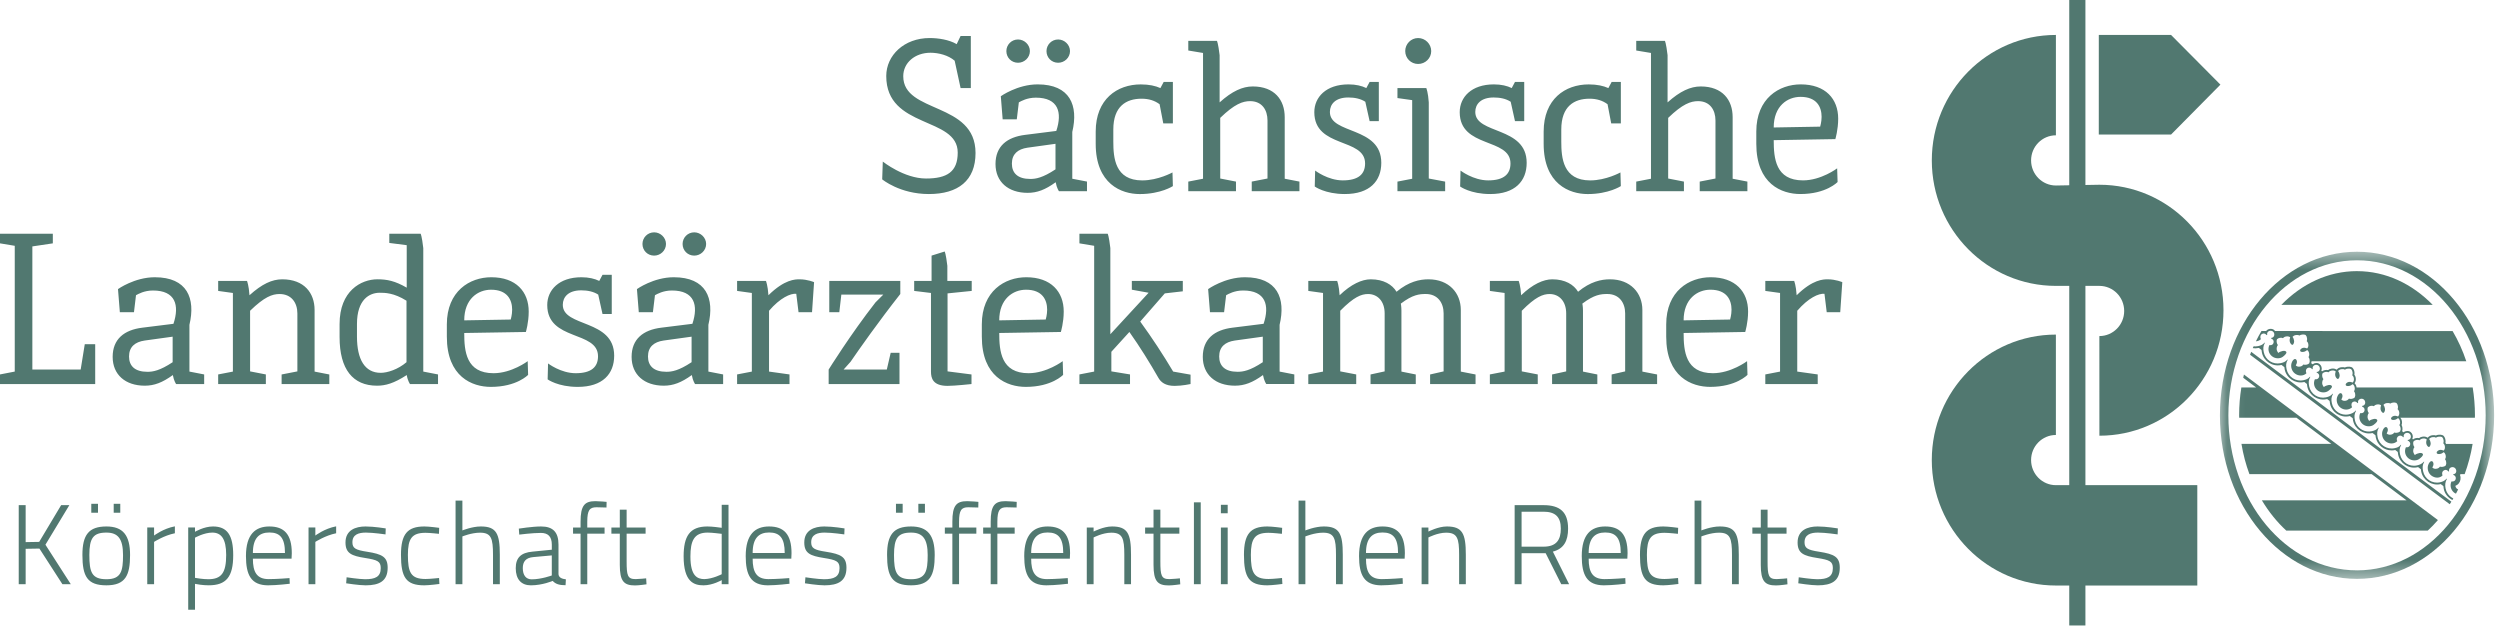 <svg xmlns="http://www.w3.org/2000/svg" xmlns:xlink="http://www.w3.org/1999/xlink" width="138" height="35" viewBox="0 0 138 35">
    <defs>
        <path id="z4qa42afba" d="M0.119 0.481L15.255 0.481 15.255 18.539 0.119 18.539z"/>
        <path id="4g3o2mowgc" d="M0 35.083L137.674 35.083 137.674 0.556 0 0.556z"/>
    </defs>
    <g fill="none" fill-rule="evenodd">
        <g>
            <g>
                <g transform="translate(-10 -23) translate(10 22) translate(0 .444)">
                    <path fill="#517870" d="M1.786 14.158l1.13-.169v-.53H0v.53l.814.135v6.943L0 21.225v.53h5.255v-2.198h-.576l-.226 1.398H1.786v-6.797zM9.53 19.14v1.41c-.712.472-1.096.53-1.39.53-.7 0-1.017-.328-1.017-.846 0-.53.328-.801.859-.88l1.548-.214zm1.74 2.615v-.53l-.814-.158v-2.58c.35-1.466-.124-2.627-1.91-2.627-1.118 0-2.033.654-2.033.654l.102 1.274h.78l.112-.936c.125-.067.452-.26.938-.26 1.243 0 1.469.813 1.13 1.838l-1.718.214c-1.005.124-1.638.632-1.638 1.612 0 .98.7 1.59 1.774 1.59.52 0 .971-.17 1.548-.587.057.327.181.496.181.496h1.548zm.773-5.692v.552l.813.113v4.34l-.813.157v.53h2.632v-.53l-.87-.169V17.71c.79-.767 1.22-.924 1.627-.924.655 0 .983.484.983 1.07v3.201l-.87.17v.53h2.633v-.53l-.813-.159v-3.403c0-.936-.577-1.691-1.785-1.691-.566 0-1.12.259-1.809.88-.034-.542-.136-.79-.136-.79h-1.592zm10.396 4.486c-.474.406-1.062.587-1.422.587-.883 0-1.312-.745-1.312-1.996v-.699c0-1.352.688-1.725 1.254-1.725.282 0 .78 0 1.48.44v3.393zm-.95-7.09v.507l.962.124v2.345c-.644-.372-1.085-.462-1.616-.462-.904 0-2.09.642-2.09 2.468v.721c0 1.782.733 2.684 2.067 2.684.464 0 .927-.125 1.64-.587.055.327.18.496.18.496h1.547v-.53l-.814-.158V14.25c-.078-.677-.145-.79-.145-.79h-1.73zm4.137 4.78c0-1.184.757-1.691 1.48-1.691.893 0 1.165.552 1.165 1.104 0 .283-.08.542-.08.542l-2.565.045zm3.402.642s.157-.519.157-1.127c0-1.094-.7-1.894-2.067-1.894-1.187 0-2.452.766-2.452 2.604v.676c0 2.22 1.401 2.772 2.43 2.772 1.434 0 2.056-.664 2.056-.664l-.023-.756s-.881.665-1.886.665c-1.516 0-1.617-1.217-1.617-2.22l3.402-.056zm4.231-.992h.51v-2.164h-.51l-.18.338c-.25-.123-.577-.203-.983-.203-1.244 0-1.888.71-1.888 1.533 0 2.006 2.803 1.398 2.803 2.829 0 .587-.362.935-1.232.935-.825 0-1.526-.54-1.526-.54l-.023.88s.566.415 1.662.415c1.379 0 2.011-.72 2.011-1.724 0-2.028-2.836-1.555-2.836-2.806 0-.44.316-.8 1.017-.8.35 0 .678.067.938.236l.237 1.071zm4.917 1.25v1.41c-.712.473-1.095.53-1.39.53-.7 0-1.017-.327-1.017-.845 0-.53.327-.801.859-.88l1.548-.214zm1.741 2.616v-.53l-.814-.158v-2.58c.35-1.466-.124-2.627-1.91-2.627-1.119 0-2.034.654-2.034.654l.102 1.274h.78l.113-.936c.124-.067.451-.26.937-.26 1.244 0 1.47.813 1.13 1.838l-1.718.214c-1.005.124-1.638.632-1.638 1.612 0 .98.7 1.59 1.775 1.59.519 0 .971-.17 1.548-.587.056.327.18.496.18.496h1.55zm-2.238-7.732c0 .36.282.643.644.643.35 0 .656-.282.656-.643 0-.35-.306-.642-.656-.642-.362 0-.644.293-.644.642zm-2.215 0c0 .36.282.643.645.643.35 0 .654-.282.654-.643 0-.35-.304-.642-.654-.642-.363 0-.645.293-.645.642zm5.224 2.04v.552l.814.113v4.34l-.814.157v.53h2.893v-.53l-1.13-.158V17.71c.61-.71 1.187-.97 1.503-.936l.125 1.015h.745l.113-1.658s-.361-.157-.803-.157c-.236 0-.825 0-1.716.88-.035-.542-.137-.79-.137-.79h-1.593zm8.964 5.692v-1.724h-.486l-.214.924h-2.385l.384-.429c.486-.71 1.548-2.22 2.746-3.741v-.722h-3.921v1.725h.554l.112-.97h2.317l-.43.428c-1.39 1.781-2.587 3.709-2.587 3.709v.8h3.91zm1.771-7.09v1.398h-.96v.552l.927.113v4.34c0 .36.101.788.915.788.395 0 1.322-.1 1.322-.1v-.53l-1.322-.17v-4.305l1.334-.136v-.552h-1.345v-.834c-.08-.677-.147-.79-.147-.79l-.724.227zm3.735 3.574c0-1.184.758-1.691 1.48-1.691.894 0 1.165.552 1.165 1.104 0 .283-.08.542-.08.542l-2.565.045zm3.401.642s.159-.519.159-1.127c0-1.094-.7-1.894-2.068-1.894-1.186 0-2.453.766-2.453 2.604v.676c0 2.22 1.401 2.772 2.43 2.772 1.436 0 2.057-.664 2.057-.664l-.022-.756s-.882.665-1.888.665c-1.514 0-1.616-1.217-1.616-2.22l3.401-.056zm1.025-5.422v.53l.814.135v6.943l-.814.158v.53h2.793v-.53l-1.03-.169v-1.081l.995-1.094c.576.81 1.141 1.725 1.604 2.536.136.237.384.44.893.44.418 0 .88-.102.88-.102v-.518l-.96-.17c-.564-.946-1.163-1.86-1.818-2.761l1.356-1.555.994-.114v-.574h-2.814v.485l.927.168-2.113 2.29v-4.757c-.08-.677-.146-.79-.146-.79h-1.56zm10.122 5.68v1.41c-.712.473-1.096.53-1.39.53-.7 0-1.017-.327-1.017-.845 0-.53.328-.801.86-.88l1.547-.214zm1.74 2.616v-.53l-.812-.158v-2.58c.35-1.466-.125-2.627-1.911-2.627-1.119 0-2.034.654-2.034.654l.102 1.274h.779l.113-.936c.125-.067.452-.26.938-.26 1.244 0 1.47.813 1.13 1.838l-1.717.214c-1.006.124-1.64.632-1.64 1.612 0 .98.702 1.59 1.776 1.59.519 0 .972-.17 1.547-.587.058.327.182.496.182.496h1.548zm.772-5.692v.552l.813.113v4.34l-.813.157v.53h2.645v-.53l-.882-.169V17.71c.758-.767 1.164-.924 1.537-.924.52 0 .915.394.915 1.07v3.201l-.779.17v.53h2.497v-.53l-.792-.159v-3.37c0-.214-.033-.383-.033-.383.656-.496 1.018-.53 1.379-.53.656 0 .983.485.983 1.071v3.201l-.746.17v.53h2.509v-.53l-.814-.159v-3.403c0-.936-.655-1.691-1.786-1.691-.485 0-1.084.124-1.762.687-.237-.394-.712-.687-1.424-.687-.486 0-1.085.27-1.717.88-.035-.542-.136-.79-.136-.79h-1.594zm10.022 0v.552l.814.113v4.34l-.814.157v.53h2.644v-.53l-.882-.169V17.71c.757-.767 1.165-.924 1.537-.924.52 0 .915.394.915 1.07v3.201l-.779.17v.53h2.498v-.53l-.792-.159v-3.37c0-.214-.034-.383-.034-.383.655-.496 1.018-.53 1.38-.53.654 0 .982.485.982 1.071v3.201l-.746.17v.53h2.51v-.53l-.814-.159v-3.403c0-.936-.656-1.691-1.786-1.691-.486 0-1.084.124-1.763.687-.237-.394-.712-.687-1.424-.687-.487 0-1.085.27-1.718.88-.033-.542-.136-.79-.136-.79H82.24zm10.696 2.176c0-1.184.756-1.691 1.48-1.691.892 0 1.164.552 1.164 1.104 0 .283-.079.542-.079.542l-2.565.045zm3.4.642s.159-.519.159-1.127c0-1.094-.7-1.894-2.068-1.894-1.186 0-2.452.766-2.452 2.604v.676c0 2.22 1.4 2.772 2.43 2.772 1.434 0 2.056-.664 2.056-.664l-.022-.756s-.882.665-1.887.665c-1.514 0-1.616-1.217-1.616-2.22l3.4-.056zm1.109-2.818v.552l.814.113v4.34l-.814.157v.53h2.893v-.53l-1.13-.158V17.71c.611-.71 1.187-.97 1.503-.936l.124 1.015h.746l.114-1.658s-.362-.157-.803-.157c-.237 0-.825 0-1.717.88-.034-.542-.137-.79-.137-.79h-1.593zM51.318 2.656c-1.413 0-2.397.958-2.397 2.096 0 2.931 3.945 2.221 3.945 4.227 0 1.06-.588 1.431-1.752 1.431-1.21 0-2.384-.935-2.384-.935l-.033.981s.97.811 2.576.811c1.615 0 2.576-.743 2.576-2.265 0-2.84-3.99-2.164-3.99-4.238 0-.744.645-1.297 1.504-1.297.44 0 .983.136 1.334.44l.327 1.51h.565V2.543h-.565l-.215.45c-.418-.247-1.016-.337-1.491-.337zm6.945 5.838v1.41c-.713.473-1.097.53-1.39.53-.701 0-1.017-.327-1.017-.846 0-.53.327-.8.858-.879l1.549-.215zm1.739 2.615v-.53l-.812-.157V7.84c.35-1.465-.126-2.626-1.91-2.626-1.12 0-2.035.654-2.035.654l.102 1.274h.78l.113-.935c.124-.068.452-.26.938-.26 1.243 0 1.47.811 1.13 1.837L56.59 8c-1.006.124-1.638.63-1.638 1.611s.7 1.59 1.774 1.59c.52 0 .972-.169 1.548-.586.057.326.181.495.181.495h1.547zm-2.236-7.732c0 .361.282.643.644.643.35 0 .654-.282.654-.643 0-.349-.304-.642-.654-.642-.362 0-.644.293-.644.642zm-2.215 0c0 .361.282.643.644.643.35 0 .655-.282.655-.643 0-.349-.304-.642-.655-.642-.362 0-.644.293-.644.642zm8.662 3.991h.53V5.08h-.508l-.18.338c-.272-.123-.622-.203-1.086-.203-1.3 0-2.486.812-2.486 2.604v.676c0 2.22 1.424 2.773 2.43 2.773 1.164 0 1.83-.439 1.83-.439l-.022-.755s-.79.44-1.672.44c-1.504 0-1.594-1.251-1.594-2.143v-.665c0-1.285.712-1.702 1.56-1.702.395 0 .722.102.995.305l.203 1.06zm1.38-4.554v.53l.814.135v6.943l-.814.158v.53h2.633v-.53l-.87-.17V7.063c.791-.766 1.243-.924 1.65-.924.655 0 .96.485.96 1.07v3.201l-.87.17v.53h2.633v-.53l-.813-.158V7.02c0-.936-.554-1.692-1.763-1.692-.565 0-1.141.26-1.83.88V3.603c-.08-.676-.148-.79-.148-.79h-1.582zm10.01 4.43h.508V5.079h-.508l-.182.338c-.248-.123-.577-.203-.983-.203-1.244 0-1.888.71-1.888 1.534 0 2.006 2.803 1.397 2.803 2.83 0 .585-.361.935-1.232.935-.824 0-1.525-.542-1.525-.542l-.022.88s.564.416 1.66.416c1.379 0 2.013-.72 2.013-1.724 0-2.029-2.837-1.556-2.837-2.806 0-.44.316-.8 1.016-.8.35 0 .678.066.939.236l.238 1.07zm1.536-1.827v.552l.813.114v4.34l-.813.157v.53h2.633v-.53l-.904-.17V6.207c-.034-.542-.136-.79-.136-.79H77.14zm.43-2.04c0 .395.316.71.711.71.396 0 .723-.315.723-.71 0-.394-.327-.721-.723-.721-.395 0-.712.327-.712.721zm6.058 3.867h.51V5.079h-.51l-.18.338c-.249-.123-.577-.203-.984-.203-1.243 0-1.887.71-1.887 1.534 0 2.006 2.802 1.397 2.802 2.83 0 .585-.361.935-1.231.935-.825 0-1.526-.542-1.526-.542l-.022.88s.565.416 1.661.416c1.379 0 2.012-.72 2.012-1.724 0-2.029-2.837-1.556-2.837-2.806 0-.44.316-.8 1.017-.8.35 0 .678.066.938.236l.237 1.07zm5.312.124h.532V5.08h-.509l-.18.338c-.272-.123-.622-.203-1.085-.203-1.3 0-2.487.812-2.487 2.604v.676c0 2.22 1.424 2.773 2.43 2.773 1.164 0 1.83-.439 1.83-.439l-.022-.755s-.79.44-1.671.44c-1.504 0-1.594-1.251-1.594-2.143v-.665c0-1.285.711-1.702 1.559-1.702.395 0 .724.102.995.305l.202 1.06zm1.381-4.554v.53l.814.135v6.943l-.814.158v.53h2.633v-.53l-.87-.17V7.063c.792-.766 1.243-.924 1.65-.924.655 0 .961.485.961 1.07v3.201l-.87.17v.53h2.632v-.53l-.814-.158V7.02c0-.936-.553-1.692-1.762-1.692-.565 0-1.14.26-1.83.88V3.603c-.08-.676-.147-.79-.147-.79H90.32zm7.589 4.779c0-1.184.757-1.69 1.48-1.69.893 0 1.163.551 1.163 1.104 0 .281-.079.54-.079.54l-2.564.046zm3.402.642s.157-.518.157-1.127c0-1.093-.7-1.894-2.068-1.894-1.186 0-2.452.767-2.452 2.604v.676c0 2.22 1.402 2.773 2.43 2.773 1.435 0 2.057-.664 2.057-.664l-.024-.755s-.88.665-1.886.665c-1.515 0-1.616-1.218-1.616-2.22l3.402-.058z"/>
                    <g transform="translate(122.42 13.972)">
                        <mask id="uqivnq65xb" fill="#fff">
                            <use xlink:href="#z4qa42afba"/>
                        </mask>
                        <path fill="#517870" d="M1.405 7.436l.714.536h-.817c-.08.498-.123 1.012-.123 1.538 0 .045.002.088.003.133h3.164l1.925 1.444H1.308c.096.583.245 1.142.44 1.67h6.75l1.926 1.447H2.436c.38.633.834 1.197 1.348 1.67h7.808c.196-.181.383-.376.561-.582L1.446 7.258c-.015.06-.028.119-.041.178m.379-1.27l11.021 8.251c.03-.047.062-.093.091-.14L1.846 6.004l-.062.162M7.687 1.55c-1.588 0-3.045.7-4.176 1.861h8.353c-1.131-1.16-2.588-1.86-4.177-1.86m6.51 7.958c0-.526-.044-1.04-.124-1.538h-6.41c-.002-.006 0-.01-.002-.016-.016-.09-.048-.156-.108-.216.056-.079.076-.159.067-.26-.007-.084-.031-.15-.079-.208.01-.049.012-.095.004-.15-.013-.097-.042-.16-.106-.234l-.04-.03c-.079-.03-.134-.038-.214-.031-.068.005-.117.017-.171.044-.04-.017-.068-.024-.172-.016-.133.008-.208.06-.279.136-.093-.06-.174-.073-.283-.057-.079.012-.138.036-.193.08C6.031 7 5.981 7 5.917 7.012c-.065.013-.11.037-.158.07l-.044-.032c.005-.008.01-.016.013-.025.038-.127-.007-.27-.112-.35-.112-.083-.274-.067-.378.017l-.08-.06c.011-.035.019-.07.021-.105h8.541c-.198-.596-.453-1.156-.757-1.67H3.164c-.018-.024-.037-.046-.06-.064-.132-.095-.335-.066-.43.058l-.003.006h-.259c-.11.184-.213.374-.308.569.1-.009.198-.043.276-.116-.06-.125-.025-.246.074-.297.092-.047.183-.01.246.072l.03-.014c-.049-.19.175-.292.311-.192.134.103.102.347-.091.357l-.006.033c.098.036.16.114.14.217-.019.11-.102.17-.237.15-.098.216-.041.46.143.61.178.147.438.146.591.039.096-.068.23-.19.207-.262-.026-.081-.14-.08-.203-.066-.055.014-.184.047-.243.11-.067-.095-.102-.165-.089-.277.01-.067.025-.107.065-.16-.04-.056-.056-.096-.065-.164-.007-.06-.004-.096.015-.153.05-.047.089-.066.155-.08.068-.012.113-.008.178.018.054-.059.101-.083.18-.095.086-.013.143-.001.217.045-.022.079-.04.138-.024.234.013.072.079.187.15.185.066-.018.103-.158.09-.221-.011-.058-.027-.155-.087-.218.062-.067.115-.098.21-.104.108-.006.107 0 .167.029.062-.037.104-.05.175-.056.066-.005.107 0 .169.024.05.058.07.103.08.178.01.064.005.104-.017.164.058.056.084.108.09.19.009.086-.01.147-.065.214-.078-.025-.122-.05-.22-.037-.07.01-.175.083-.169.152.007.085.116.082.187.072.095-.015.134-.055.203-.1.063.051.093.102.107.184.014.08.005.134-.035.204.035.05.05.086.061.146.014.08.008.13-.023.204-.057.044-.098.061-.169.072-.058.008-.094.005-.15-.012-.05.067-.096.097-.177.114-.096.02-.168.002-.243-.061.04-.076.069-.151.063-.209-.005-.065-.035-.147-.103-.147-.09 0-.162.12-.196.233-.054.18.004.429.188.568.199.149.46.15.634-.011-.06-.125-.025-.246.073-.297.093-.047.184-.01.246.072l.03-.014c-.048-.19.175-.292.312-.192.134.103.102.348-.093.356l-.004.034c.097.036.158.113.14.217-.02.11-.101.17-.237.15-.098.216-.042.462.142.612.18.147.439.146.592.037.096-.067.23-.19.206-.26-.025-.082-.139-.08-.202-.066-.055.014-.185.046-.244.109-.067-.095-.103-.165-.088-.277.009-.067.024-.107.064-.161-.04-.055-.056-.095-.065-.162-.007-.06-.005-.097.015-.154.05-.046.089-.066.156-.079.067-.013.112-.008.176.018.056-.06.103-.084.182-.096.084-.013.143-.001.216.045-.021.08-.04.138-.024.235.012.072.078.186.15.184.066-.02.103-.157.09-.221-.01-.057-.028-.155-.088-.217.063-.068.116-.098.21-.104.109-.008.109 0 .17.029.06-.039.101-.051.172-.057.067-.006.107 0 .169.024.05.059.071.103.081.179.008.064.004.104-.018.164.06.055.085.107.092.19.008.086-.01.146-.067.212-.078-.024-.12-.048-.217-.035-.071.01-.177.082-.17.152.007.085.115.081.187.07.095-.014.133-.054.201-.1.066.052.094.103.108.186.014.08.004.133-.036.204.037.05.052.085.063.146.013.079.007.13-.025.202-.056.044-.096.063-.167.073-.06.008-.095.006-.152-.011-.048.066-.096.097-.176.114-.096.019-.168.002-.243-.062.04-.076.068-.151.064-.209-.006-.065-.036-.146-.104-.147-.09 0-.161.12-.196.233-.053.18.002.429.188.568.2.15.466.142.64-.02-.06-.124-.04-.25.058-.3.091-.047.184-.01.247.072l.029-.014c-.048-.19.174-.292.31-.192.135.103.104.348-.09.357l-.006.033c.098.036.159.114.141.217-.019.11-.102.171-.239.15-.089.197-.05.417.096.568.014.016.03.03.046.044.179.147.44.146.593.038.032-.022.067-.05.1-.082.068-.062.123-.132.107-.18-.026-.08-.14-.08-.203-.064-.055.012-.184.046-.244.108-.066-.094-.102-.164-.087-.276.008-.068.025-.107.065-.162-.042-.054-.057-.094-.067-.162-.007-.06-.003-.096.016-.154.05-.046.089-.066.156-.08.067-.012.112-.007.176.018.054-.058.103-.083.181-.095.085-.014.143 0 .217.045-.022.08-.04.138-.024.235.012.072.078.186.15.185.066-.02.102-.158.09-.223-.012-.056-.027-.154-.088-.216.063-.067.115-.098.209-.104.11-.007.11 0 .17.028.06-.037.102-.05.173-.056.068-.005.107 0 .169.024.05.058.07.103.081.18.008.062.004.103-.018.163.06.056.084.107.092.19.007.086-.011.146-.067.214-.078-.025-.122-.05-.218-.036-.07.01-.176.082-.17.15.007.086.115.082.186.072.097-.014.134-.055.203-.1.065.053.093.103.108.185.007.043.008.078.002.11-.007.031-.02.06-.038.094.036.05.05.085.062.146.015.078.008.13-.023.203-.056.045-.098.062-.168.072-.06.009-.095.006-.152-.011-.05.066-.097.097-.176.113-.096.021-.168.002-.244-.06.041-.077.069-.152.064-.21-.005-.066-.035-.146-.104-.147-.089 0-.161.12-.195.233-.054.181.002.43.187.568.2.148.459.143.632-.019-.06-.124-.017-.239.082-.289.093-.048.184-.012.246.072l.03-.015c-.047-.19.177-.292.312-.192.136.103.102.347-.091.357l-.005.032c.096.037.158.114.14.218-.02.11-.103.17-.237.15-.099.216-.043.462.141.612.178.147.439.146.592.038.096-.068.23-.19.207-.261-.026-.082-.14-.08-.203-.066-.056.013-.184.046-.244.109-.066-.095-.101-.164-.088-.276.009-.068.025-.107.065-.162-.041-.055-.056-.095-.065-.163-.008-.06-.005-.096.015-.152.049-.047.088-.067.155-.08.067-.013.113-.009.177.017.055-.058.102-.084.18-.096.087-.012.143 0 .217.046-.022.08-.04.138-.023.235.012.07.078.187.15.185.066-.02.102-.158.09-.222-.012-.057-.027-.155-.087-.218.062-.066.114-.097.209-.104.109-.006.108 0 .168.03.062-.038.103-.052.175-.057.066-.005.106 0 .168.024.05.058.07.102.08.178.01.065.005.104-.016.165.058.056.084.107.09.189.008.088-.01.146-.065.214-.08-.024-.123-.05-.22-.036-.07.01-.175.082-.17.151.008.086.116.082.188.071.095-.013.133-.054.203-.1.063.053.093.103.107.186.014.08.005.134-.036.204.036.05.051.085.061.145.015.08.009.13-.023.203-.056.045-.097.063-.168.072-.058.01-.094.007-.15-.01-.05.066-.097.098-.177.113-.096.02-.169.002-.244-.06.041-.078.07-.152.063-.21-.005-.065-.034-.146-.103-.146-.09-.001-.162.119-.196.233-.053.18.002.43.188.567.192.14.435.156.608-.005-.046-.153-.01-.242.088-.292.092-.048.184-.012.247.072l.03-.016c-.05-.189.172-.292.31-.191.134.102.117.343-.077.351l-.005.034c.097.036.158.114.14.217-.018.11-.102.17-.238.15-.098.216-.041.462.143.613.032.027.07.043.107.06.04-.077.081-.154.12-.232-.022-.01-.044-.02-.062-.035-.053-.043-.084-.103-.09-.165.145-.052.25-.176.28-.345.014-.086.006-.17-.025-.246.009-.015.015-.034.022-.052h.233c.194-.528.344-1.087.44-1.67h-1.466c-.01-.02-.02-.042-.035-.062.01-.049.01-.094.003-.152-.015-.097-.043-.16-.106-.233l-.042-.03c-.079-.03-.131-.038-.214-.03-.067.005-.117.017-.17.044-.04-.017-.069-.023-.17-.017-.134.009-.21.062-.28.138-.095-.059-.174-.075-.285-.058-.078.012-.137.036-.192.08-.055-.013-.104-.014-.17-.002-.067.013-.114.038-.161.073l-.042-.03.015-.031c.04-.127-.006-.268-.111-.35-.114-.082-.28-.066-.385.021l-.081-.061c.022-.069.03-.133.015-.21-.01-.053-.022-.093-.044-.134.027-.069.033-.135.018-.216-.012-.075-.041-.132-.085-.184h4.114c0-.045.003-.088.003-.133m-1.62 4.045c-.042-.204-.023-.373.075-.538l-.018-.014c-.108.121-.204.167-.372.204-.424.09-.839-.182-.927-.61-.044-.202-.037-.352.062-.518l-.017-.014c-.108.121-.222.174-.391.21-.422.09-.837-.182-.927-.609-.043-.204-.036-.354.063-.52l-.017-.013c-.107.122-.177.154-.346.19-.421.092-.847-.18-.937-.606-.042-.204-.035-.354.063-.52l-.016-.013c-.108.121-.205.167-.373.203-.36.078-.715-.109-.868-.43-.026-.056-.046-.115-.06-.178-.043-.204-.034-.354.064-.519l-.018-.014c-.106.121-.222.173-.39.21-.423.09-.837-.182-.928-.61-.043-.203-.035-.353.064-.519l-.018-.014c-.107.122-.203.168-.372.204-.423.091-.838-.18-.927-.608-.043-.204-.036-.354.062-.52l-.017-.013c-.107.121-.196.16-.366.196-.422.09-.837-.182-.926-.609-.044-.203-.036-.353.063-.52l-.018-.013c-.107.121-.206.164-.376.2-.423.091-.839-.175-.928-.602-.043-.204-.036-.353.062-.52l-.018-.014c-.106.122-.196.16-.365.196-.083.018-.164.018-.243.01l-.044.101c.101.016.205.015.309-.008.01-.001.016-.004.024-.006l.086.064-.001.002.064.048c.005.047.012.096.023.148.099.471.582.788 1.052.686.01-.002.017-.005.025-.008l.161.121c.004.044.01.089.02.137.1.473.581.791 1.052.691l.028-.009.145.109c.004.05.011.1.023.155.1.474.581.79 1.05.69.015-.003.027-.008.04-.011l.14.104c.004.049.012.1.023.155.1.473.581.791 1.053.691l.038-.012.161.12c.005.044.01.086.02.133.1.473.58.79 1.053.69.007 0 .013-.004.02-.005l.162.121c.005.043.01.085.02.132.086.41.454.708.874.708.063 0 .126-.007.188-.02l.01-.003.14.106c.005.05.012.102.024.159.1.472.58.79 1.052.69.015-.003.027-.01.043-.013l.157.117c.004.045.011.089.02.138.1.473.584.79 1.052.69l.023-.007.147.11c.002.052.01.107.022.163.057.27.242.488.477.608l.05-.088c-.209-.102-.372-.295-.424-.542M7.687.48C3.514.48.12 4.53.12 9.51c0 4.978 3.395 9.028 7.568 9.028s7.568-4.05 7.568-9.029S11.86.48 7.687.48m0 17.588C3.772 18.069.586 14.23.586 9.51.586 4.791 3.772.952 7.687.952c3.916 0 7.103 3.84 7.103 8.558 0 4.72-3.187 8.559-7.103 8.559" mask="url(#uqivnq65xb)"/>
                    </g>
                    <g fill="#517870">
                        <path d="M15.932 4.966L13.206 2.222 9.219 2.222 9.218 7.722 13.206 7.722zM14.656 32.615H6.852C3.069 32.615 0 29.515 0 25.69s3.068-6.927 6.85-6.927v5.542c-.756 0-1.369.62-1.369 1.385s.614 1.385 1.37 1.385h7.805v5.541z" transform="translate(106.635 .262)"/>
                        <path d="M9.252 24.345c3.783 0 6.849-3.1 6.849-6.926 0-3.825-3.066-6.927-6.85-6.927l-2.398.042c-.758 0-1.372-.62-1.372-1.386 0-.764.613-1.385 1.37-1.385v-5.54c-3.783 0-6.85 3.1-6.85 6.925 0 3.827 3.068 6.927 6.852 6.927h2.399c.756 0 1.368.62 1.368 1.385s-.613 1.385-1.37 1.385l.002 5.5z" transform="translate(106.635 .262)"/>
                        <path d="M7.588 34.82L8.48 34.82 8.48 0.293 7.588 0.293z" transform="translate(106.635 .262)"/>
                    </g>
                    <mask id="oxd976msfd" fill="#fff">
                        <use xlink:href="#4g3o2mowgc"/>
                    </mask>
                    <path fill="#517870" d="M3.445 32.804h.463l-1.4-2.18 1.32-2.184h-.453l-1.212 2.028-.747.013v-2.04h-.382v4.363h.382V30.85l.76-.013 1.269 1.967zm2.43-3.187c-.975 0-1.326.463-1.326 1.572 0 1.183.27 1.677 1.325 1.677 1.05 0 1.306-.55 1.306-1.671 0-1.097-.395-1.578-1.306-1.578zm0 2.912c-.81 0-.943-.389-.943-1.34 0-.934.22-1.234.942-1.234.64 0 .917.344.917 1.24 0 .895-.107 1.334-.917 1.334zm-.835-3.671h.369v-.494h-.37v.494zm1.236 0h.363v-.494h-.363v.494zm1.852 3.946h.377v-2.336s.552-.357 1.148-.476v-.382c-.64.12-1.148.508-1.148.508v-.444h-.377v3.13zm2.26 1.409h.376v-1.428c.107.025.44.08.754.08.967 0 1.355-.461 1.355-1.665 0-1.102-.331-1.583-1.116-1.583-.503 0-.993.294-.993.294v-.237h-.375v4.539zm1.33-4.258c.484 0 .767.325.767 1.234 0 .97-.251 1.34-.985 1.34-.296 0-.629-.057-.736-.075v-2.218s.497-.281.955-.281zm3.114 2.568c-.659 0-.873-.39-.873-1.129h2.135l.013-.3c0-1.052-.427-1.477-1.237-1.477-.766 0-1.293.425-1.293 1.634 0 1.046.283 1.609 1.218 1.615.49 0 1.2-.087 1.2-.087l-.013-.313s-.69.057-1.15.057zm-.873-1.441c0-.815.34-1.133.911-1.133.591 0 .86.307.86 1.133h-1.77zm3.072 1.722h.376v-2.336s.552-.357 1.148-.476v-.382c-.64.12-1.148.508-1.148.508v-.444h-.376v3.13zm4.261-3.08s-.64-.107-1.116-.107c-.547 0-1.105.2-1.105.882 0 .602.332.74 1.086.858.672.107.86.183.86.558 0 .489-.313.614-.86.614-.32 0-1.024-.107-1.024-.107l-.025.332s.696.112 1.08.112c.753 0 1.211-.237 1.211-.97 0-.601-.307-.752-1.13-.883-.659-.1-.816-.2-.816-.526 0-.426.346-.532.742-.532.407 0 1.086.1 1.086.1l.011-.331zm2.135-.107c-.936 0-1.293.419-1.293 1.565 0 1.234.27 1.684 1.286 1.684.27 0 .835-.075.835-.075l-.018-.33s-.51.055-.748.055c-.815 0-.973-.363-.973-1.334 0-.896.22-1.215.973-1.215.239 0 .741.056.741.056l.013-.331s-.546-.075-.816-.075zm2.097 3.187v-2.637s.502-.207.973-.207c.616 0 .717.307.717 1.222v1.622h.376v-1.629c0-1.164-.188-1.558-1.048-1.558-.484 0-1.018.219-1.018.219v-1.647h-.377v4.615h.377zm5.305-2.185c0-.69-.307-1.002-.96-1.002-.491 0-1.23.119-1.23.119l.024.33s.734-.093 1.193-.093c.39 0 .604.194.604.646v.281l-1.069.106c-.64.058-.922.339-.922.915 0 .614.307.945.835.945.64 0 1.205-.244 1.205-.244.157.175.37.238.71.238l.018-.325c-.207-.025-.39-.088-.408-.282v-1.634zm-.37.595v1.108s-.578.213-1.111.213c-.308 0-.49-.22-.49-.62 0-.345.156-.57.577-.608l1.025-.093zm1.958-1.198h.955v-.342h-.955v-.314c0-.645.132-.803.508-.803.182 0 .553.014.553.014l.006-.312s-.396-.039-.615-.039c-.596 0-.822.231-.822 1.134v.32h-.415v.342h.415v2.788h.37v-2.788zm3.22 0v-.342H34.59v-.984h-.377v.984h-.464v.342h.464v1.723c0 .902.226 1.133.84 1.133.22 0 .634-.062.634-.062l-.019-.33s-.407.043-.583.043c-.446 0-.495-.2-.495-.983v-1.524h1.048zm4.577-1.595h-.376v1.27c-.12-.017-.515-.074-.792-.074-.985 0-1.31.557-1.31 1.647 0 1.415.57 1.602 1.097 1.602.509 0 1.005-.287 1.005-.287v.225h.376V28.42zm-1.343 4.102c-.364-.007-.76-.15-.76-1.247 0-.865.2-1.321.949-1.321.25 0 .653.056.778.068v2.23s-.503.263-.967.27zm3.547 0c-.66 0-.872-.39-.872-1.129h2.134l.012-.3c0-1.052-.426-1.477-1.237-1.477-.766 0-1.292.425-1.292 1.634 0 1.046.281 1.609 1.217 1.615.49 0 1.2-.087 1.2-.087l-.013-.313s-.691.057-1.149.057zm-.872-1.441c0-.815.338-1.133.91-1.133.59 0 .86.307.86 1.133h-1.77zm5.072-1.358s-.64-.107-1.118-.107c-.546 0-1.104.2-1.104.882 0 .602.331.74 1.085.858.672.107.861.183.861.558 0 .489-.314.614-.86.614-.32 0-1.023-.107-1.023-.107l-.026.332s.697.112 1.08.112c.754 0 1.211-.237 1.211-.97 0-.601-.306-.752-1.13-.883-.659-.1-.816-.2-.816-.526 0-.426.345-.532.74-.532.41 0 1.087.1 1.087.1l.013-.331zm3.672-.107c-.973 0-1.324.463-1.324 1.572 0 1.183.27 1.677 1.324 1.677 1.05 0 1.306-.55 1.306-1.671 0-1.097-.395-1.578-1.306-1.578zm0 2.912c-.81 0-.941-.389-.941-1.34 0-.934.219-1.234.941-1.234.642 0 .918.344.918 1.24 0 .895-.107 1.334-.918 1.334zm-.833-3.671h.37v-.494h-.37v.494zm1.235 0h.364v-.494h-.364v.494zm2.247 1.158h.955v-.342h-.955v-.314c0-.645.132-.803.508-.803.183 0 .554.014.554.014l.006-.312s-.396-.039-.616-.039c-.596 0-.821.231-.821 1.134v.32h-.415v.342h.415v2.788h.37v-2.788zm2.115 0h.955v-.342h-.955v-.314c0-.645.133-.803.51-.803.182 0 .552.014.552.014l.006-.312s-.395-.039-.615-.039c-.596 0-.821.231-.821 1.134v.32h-.416v.342h.416v2.788h.368v-2.788zm2.739 2.507c-.66 0-.873-.39-.873-1.129h2.134l.013-.3c0-1.052-.427-1.477-1.237-1.477-.767 0-1.293.425-1.293 1.634 0 1.046.282 1.609 1.217 1.615.49 0 1.199-.087 1.199-.087l-.012-.313s-.69.057-1.148.057zm-.873-1.441c0-.815.339-1.133.91-1.133.591 0 .86.307.86 1.133h-1.77zm3.446 1.722v-2.58s.502-.264.974-.264c.621 0 .722.307.722 1.222v1.622h.37v-1.629c0-1.164-.188-1.558-1.048-1.558-.478 0-1.018.282-1.018.282v-.225h-.376v3.13h.376zm4.734-2.788v-.342h-1.048v-.984h-.378v.984h-.464v.342h.464v1.723c0 .902.227 1.133.841 1.133.22 0 .635-.062.635-.062l-.02-.33s-.407.043-.582.043c-.447 0-.496-.2-.496-.983v-1.524H65.1zm.804 2.788h.376v-4.521h-.376v4.52zm1.488 0h.376v-3.13h-.376v3.13zm0-3.914h.376v-.469h-.376v.47zm2.566.727c-.934 0-1.292.419-1.292 1.565 0 1.234.27 1.684 1.286 1.684.27 0 .835-.075.835-.075l-.019-.33s-.508.055-.746.055c-.817 0-.974-.363-.974-1.334 0-.896.22-1.215.974-1.215.238 0 .74.056.74.056l.013-.331s-.546-.075-.817-.075zm2.098 3.187v-2.637s.502-.207.974-.207c.614 0 .716.307.716 1.222v1.622h.375v-1.629c0-1.164-.188-1.558-1.048-1.558-.483 0-1.017.219-1.017.219v-1.647h-.376v4.615h.376zm4.219-.281c-.66 0-.873-.39-.873-1.129h2.134l.012-.3c0-1.052-.425-1.477-1.235-1.477-.767 0-1.294.425-1.294 1.634 0 1.046.283 1.609 1.218 1.615.49 0 1.2-.087 1.2-.087l-.014-.313s-.69.057-1.148.057zm-.873-1.441c0-.815.34-1.133.91-1.133.591 0 .86.307.86 1.133h-1.77zm3.446 1.722v-2.58s.503-.264.975-.264c.62 0 .72.307.72 1.222v1.622h.37v-1.629c0-1.164-.187-1.558-1.047-1.558-.477 0-1.018.282-1.018.282v-.225h-.375v3.13h.375zm7.334 0h.432l-.896-1.798c.601-.156.84-.588.84-1.27 0-.915-.446-1.296-1.356-1.296h-1.594v4.364h.383v-1.71h1.33l.86 1.71zm-.025-3.068c0 .601-.227.996-.955.996h-1.211v-1.93h1.211c.653 0 .955.288.955.934zm2.41 2.787c-.66 0-.873-.39-.873-1.129h2.135l.013-.3c0-1.052-.427-1.477-1.237-1.477-.767 0-1.292.425-1.292 1.634 0 1.046.281 1.609 1.216 1.615.49 0 1.2-.087 1.2-.087l-.013-.313s-.691.057-1.149.057zm-.873-1.441c0-.815.34-1.133.91-1.133.592 0 .861.307.861 1.133h-1.771zm4.124-1.465c-.935 0-1.292.419-1.292 1.565 0 1.234.27 1.684 1.287 1.684.269 0 .835-.075.835-.075l-.02-.33s-.508.055-.746.055c-.817 0-.973-.363-.973-1.334 0-.896.218-1.215.973-1.215.238 0 .74.056.74.056l.012-.331s-.545-.075-.816-.075zm2.097 3.187v-2.637s.502-.207.974-.207c.615 0 .716.307.716 1.222v1.622h.376v-1.629c0-1.164-.188-1.558-1.048-1.558-.484 0-1.018.219-1.018.219v-1.647h-.375v4.615h.375zm4.702-2.788v-.342H97.57v-.984h-.375v.984h-.465v.342h.465v1.723c0 .902.225 1.133.84 1.133.22 0 .633-.062.633-.062l-.018-.33s-.408.043-.584.043c-.446 0-.496-.2-.496-.983v-1.524h1.048zm2.832-.292s-.64-.107-1.117-.107c-.546 0-1.105.2-1.105.882 0 .602.332.74 1.086.858.673.107.86.183.86.558 0 .489-.313.614-.86.614-.32 0-1.023-.107-1.023-.107l-.025.332s.696.112 1.08.112c.753 0 1.21-.237 1.21-.97 0-.601-.306-.752-1.13-.883-.658-.1-.815-.2-.815-.526 0-.426.345-.532.74-.532.41 0 1.087.1 1.087.1l.012-.331z" mask="url(#oxd976msfd)"/>
                </g>
            </g>
        </g>
    </g>
</svg>
